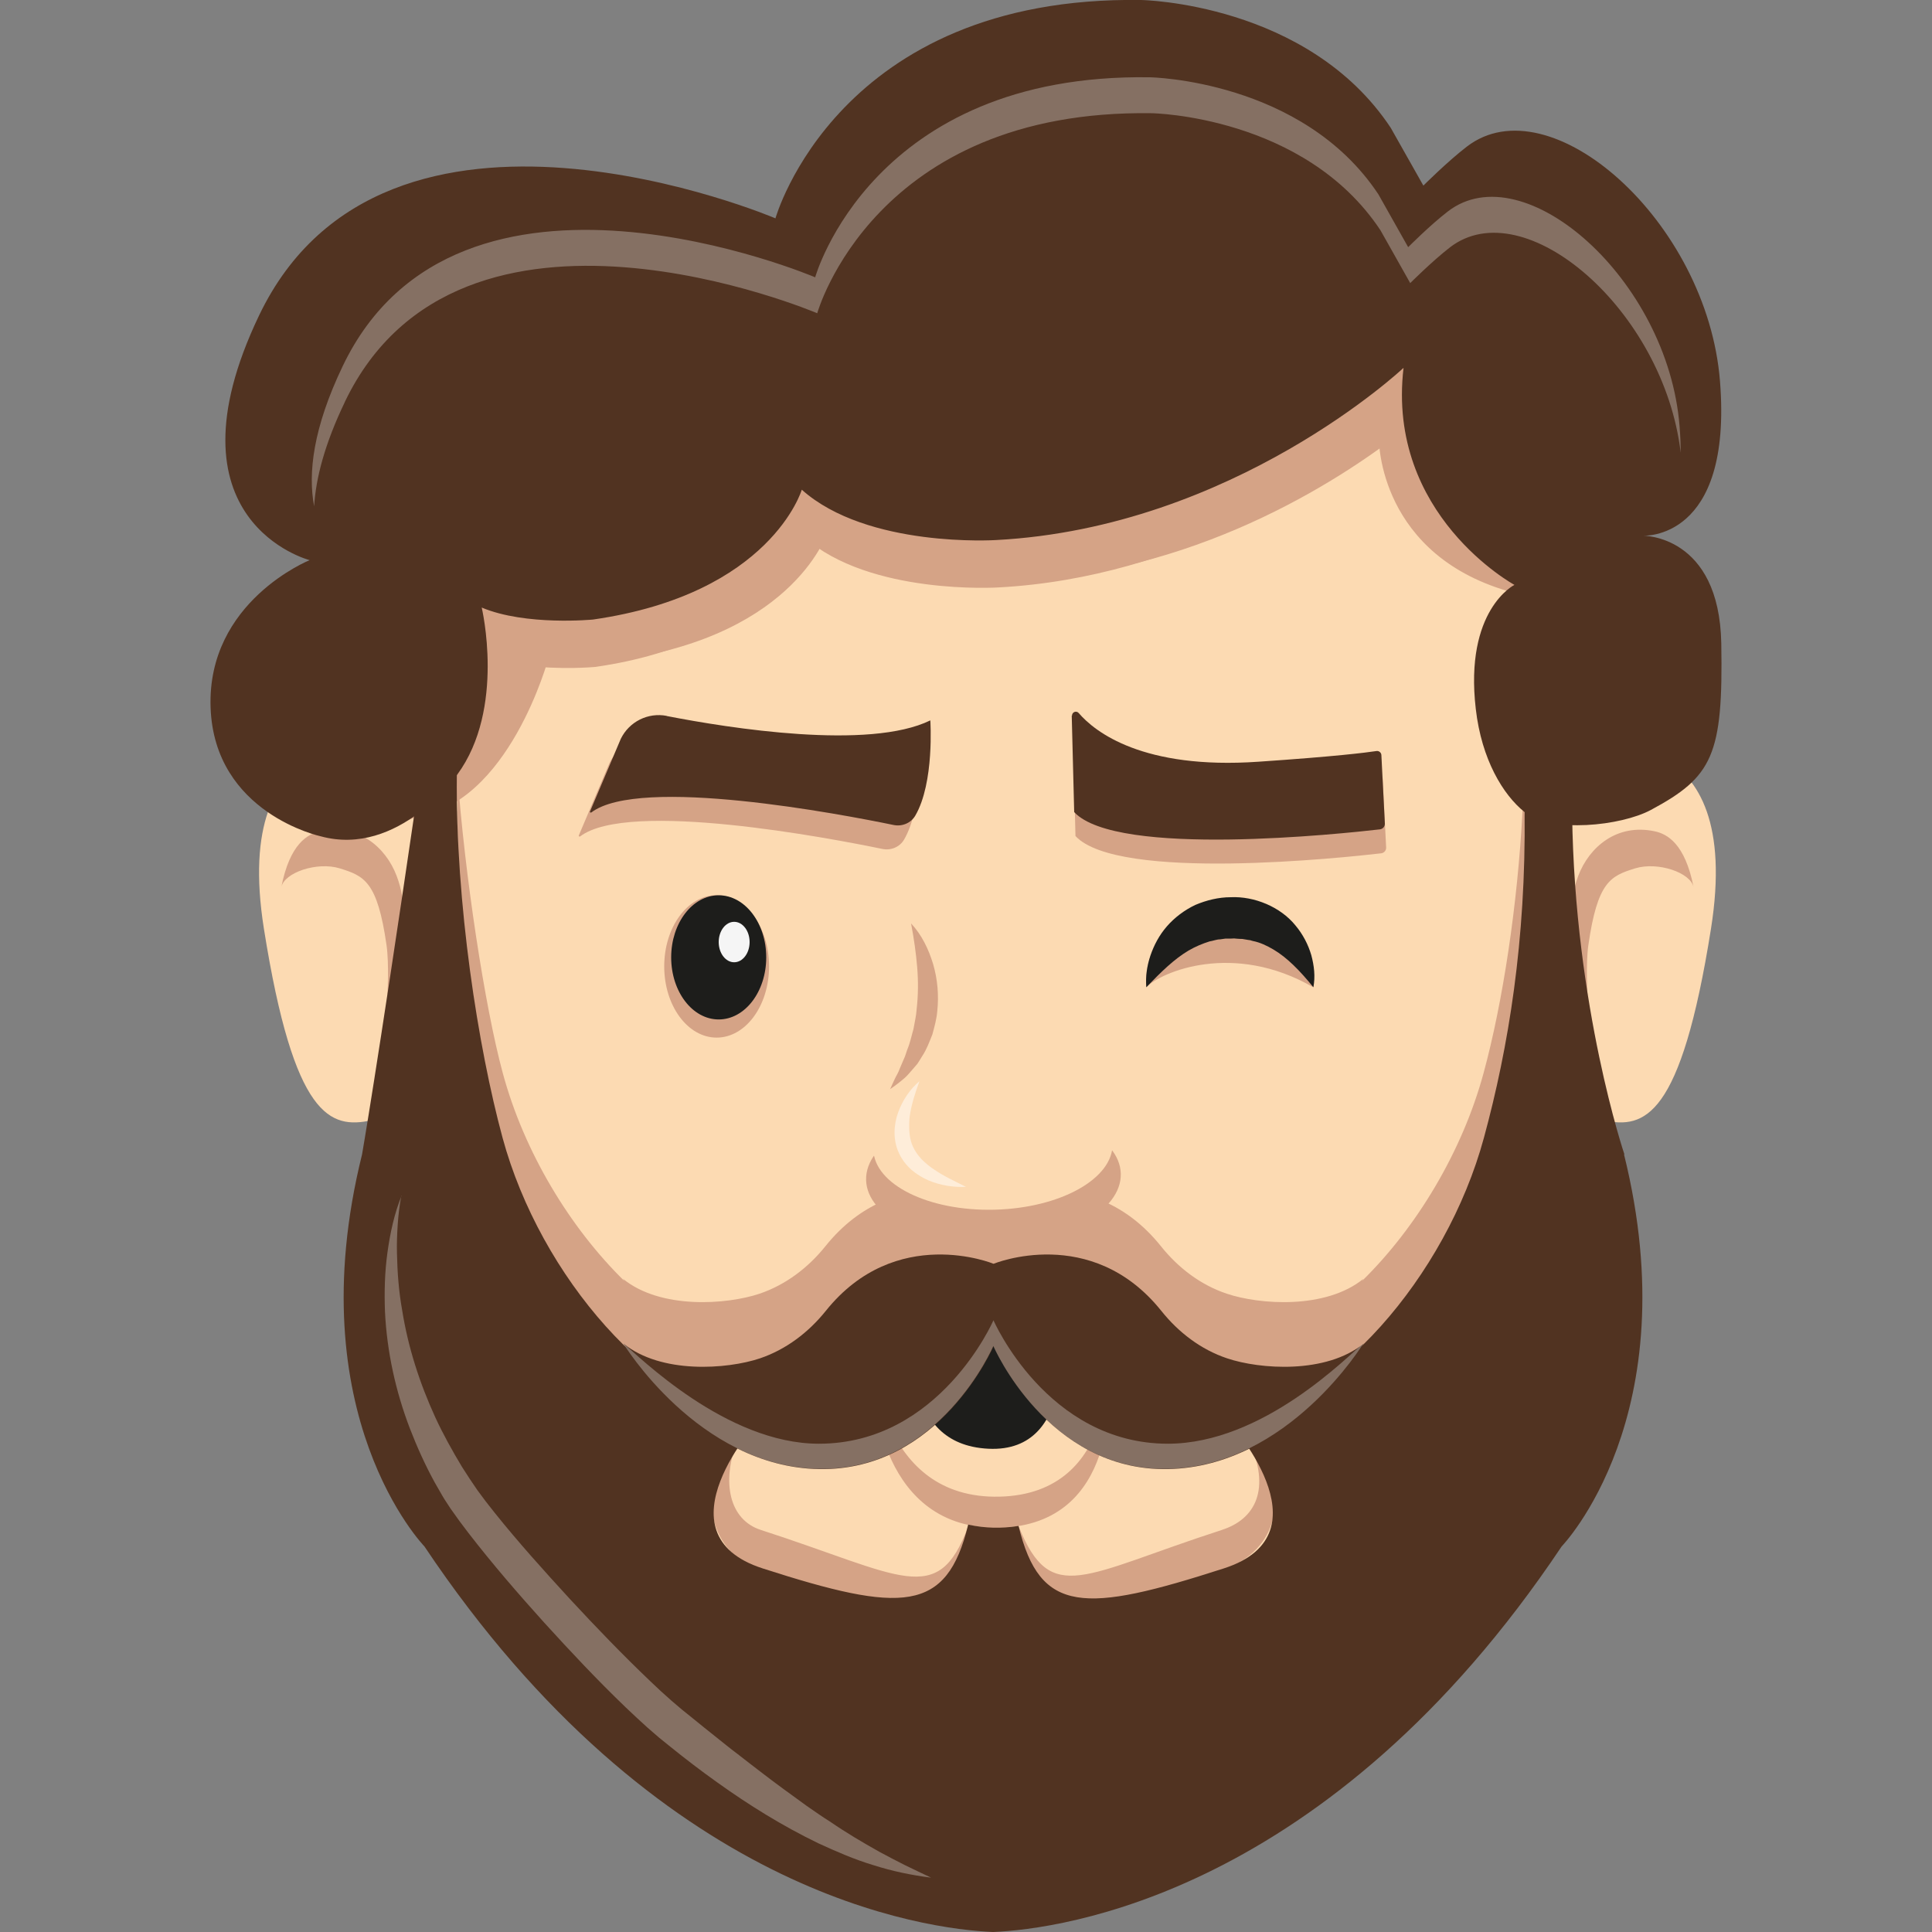 <?xml version="1.0" encoding="UTF-8"?>
<svg id="Layer_1" data-name="Layer 1" xmlns="http://www.w3.org/2000/svg" viewBox="0 0 150 150">
  <rect x="0" y="0" width="150" height="150" fill="#808080" stroke="none"/>
  <defs>
    <style>
      .cls-1, .cls-2 {
        fill: #fff;
      }

      .cls-3 {
        opacity: .5;
      }

      .cls-4 {
        fill: #f5f5f5;
      }

      .cls-2, .cls-5 {
        opacity: .3;
      }

      .cls-6 {
        fill: #fcdab2;
      }

      .cls-7 {
        fill: #513321;
      }

      .cls-8 {
        fill: #d5a386;
      }

      .cls-9 {
        fill: #1d1d1b;
      }
    </style>
  </defs>
  <path class="cls-6" d="m29.6,57.99s-11.71-2.24-9.11,14.12c2.34,14.75,5.18,15.53,8.31,14.88,2.65-.55,5.95-.09,6.67-14.2.66-12.8-5.87-14.8-5.87-14.8Z"/>
  <path class="cls-8" d="m24.87,64.54c-.97.2-2.37.95-3.03,4.35.22-1.15,2.79-2.01,4.54-1.47,1.9.59,2.92,1.01,3.63,5.96.21,1.47.07,3.87.07,3.87,0,0,2.37-4.91.71-9.26-.85-2.23-2.99-4.07-5.92-3.45Z"/>
  <path class="cls-6" d="m123.73,57.99s11.71-2.24,9.11,14.12c-2.34,14.75-5.18,15.53-8.31,14.88-2.65-.55-5.95-.09-6.67-14.2-.66-12.8,5.87-14.8,5.87-14.8Z"/>
  <path class="cls-8" d="m128.46,64.54c.97.2,2.37.95,3.03,4.35-.22-1.15-2.79-2.01-4.54-1.47-1.9.59-2.92,1.01-3.63,5.96-.21,1.47-.07,3.87-.07,3.87,0,0-2.37-4.91-.71-9.26.85-2.23,2.99-4.07,5.92-3.45Z"/>
  <path class="cls-6" d="m121.93,93.69c-1.91-11.25-1.61-26.96-1.74-36.83-.14-11.11-7.12-21.33-17-26.43-5.98-3.08-15.67-5.47-26.53-5.9-10.86.43-20.55,2.81-26.53,5.9-9.88,5.1-16.86,15.32-17,26.43-.12,9.86.17,25.58-1.74,36.83-1.57,9.28-.56,23.1,14.18,30.12,14.75,7.02,12.45,4.94,23.07,10.82,3.32,1.84,5.8,2.65,8.01,2.83,2.21-.18,4.69-.99,8.01-2.83,10.63-5.88,8.33-3.81,23.07-10.82,14.75-7.02,15.75-20.84,14.18-30.12Z"/>
  <path class="cls-8" d="m118.38,63s-.12-.08-.17-.07c-.38,7.29-1.53,14.89-3.03,20.4-1.66,6.1-5.21,11.99-9.44,16.13.07-.11.11-.17.11-.17-2.92,2.38-8.06,2.01-10.61,1.15-2.03-.68-3.77-2.01-5.11-3.69-5.44-6.78-13.02-3.65-13.02-3.65,0,0,0,0,0,0,0,0,0,0,0,0,0,0-7.58-3.13-13.02,3.65-1.34,1.67-3.08,3-5.11,3.69-2.56.86-7.69,1.23-10.61-1.15,0,0,.04.06.11.17-4.24-4.15-7.79-10.03-9.44-16.13-1.42-5.22-2.97-15.54-3.52-23.17-.08.02.05,2.81-.03,2.83.09,9.53,1.75,19.92,3.55,26.54,1.66,6.1,5.21,11.99,9.44,16.13-.07-.11-.11-.17-.11-.17,2.92,2.38,8.06,2.01,10.61,1.15,2.03-.68,3.77-2.01,5.11-3.69,5.44-6.78,13.02-3.65,13.02-3.65,0,0,0,0,0,0h0s7.58-3.12,13.02,3.65c1.34,1.67,3.08,3.01,5.11,3.69,2.56.86,7.69,1.23,10.61-1.15,0,0-.04.06-.11.17,4.24-4.15,7.79-10.03,9.44-16.13,1.9-7.01,3.33-15.31,3.22-25.27,0-.02-.03-1.23-.03-1.26Z"/>
  <path class="cls-8" d="m116.66,31.56l-5.98-2.08c-.02-.32-.05-.65-.08-.97,0-.02,0-.07-.02-.12-3.13-.19-5.52-2.74-5.84-5.86-.06-.55-.01-1.1.1-1.62-2.46-.65-4.65-1.87-6.7-3.49-.51-.41-1.02-.84-1.5-1.29-.02-.02-.05-.04-.07-.06-.3-.15-.39-.21-.37-.21-.05-.03-.1-.06-.16-.08-.14-.06-.27-.12-.41-.19-.58-.04-1.23-.28-1.81-.39-.16-.03-.28-.05-.35-.06-.25-.01-.5-.02-.74-.02-.57-.01-1.13,0-1.7.02-1.23.04-2.46.15-3.69.29-1.34.15-2.68.33-4.02.5-.49.06-.97.12-1.46.17-.04,0-.64.09-.7.09-.26.06-.51.12-.77.18-3.02.76-5.49,1.88-7.69,3.12-2.78,1.57-5.27,3.52-7.97,5.2-3.3,2.06-6.47,2.97-10.34,2.82-2.59-.1-3.98,1.1-6.68,2.45-3.29,1.64-6.7,2.85-10.11,4.2-.78.31-1.55.63-2.31.98-.1.04-.57.31-.81.43-.08.05-.15.1-.17.11-.11.07-.19.12-.24.14-.05.06-.11.13-.2.23-.06.07-.11.14-.17.2-.11.55-.6,1.19-.82,1.73-.07.15-.12.31-.18.46,0,0,0,.01,0,.02-.45,1.73-1.24,3.46-1.86,5.15-.47,1.27-.96,2.52-1.47,3.76.58-.23,1.19-.37,1.81-.4s1.2.02,1.75.16l-1.66,4.94-.97,11.89c7.34-.9,10.4-12.31,10.4-12.31,2.8.39,5.53.13,5.53.13,13.82-1.99,16.2-10.08,16.2-10.08,5.09,4.54,15.07,3.91,15.07,3.91,14.33-.76,25.46-8.37,29.74-11.76l-.18.27s-.07,9.12,10.53,11.92c9.55,2.52-.92-14.48-.92-14.48Z"/>
  <path class="cls-8" d="m118.54,31.02l-5.98-2.08c-.02-.32-.05-.65-.08-.97,0-.02,0-.07-.02-.12-3.13-.19-5.52-2.74-5.84-5.86-.06-.55-.01-1.1.1-1.62-2.46-.65-4.65-1.87-6.7-3.49-.51-.41-1.02-.84-1.5-1.29-.02-.02-.05-.04-.07-.06-.3-.15-.39-.21-.37-.21-.05-.03-.1-.06-.16-.08-.14-.06-.27-.12-.41-.19-.58-.04-1.23-.28-1.81-.39-.16-.03-.28-.05-.35-.06-.25-.01-.5-.02-.74-.02-.57-.01-1.13,0-1.7.02-1.23.04-2.46.15-3.69.29-1.34.15-2.68.33-4.02.5-.49.06-.97.12-1.46.17-.04,0-.64.09-.7.09-.26.06-.51.12-.77.18-3.02.76-5.49,1.88-7.69,3.12-2.78,1.57-5.27,3.52-7.97,5.2-3.3,2.06-6.47,2.97-10.34,2.82-2.59-.1-3.98,1.1-6.68,2.45-3.29,1.64-6.7,2.85-10.11,4.2-.78.31-1.55.63-2.31.98-.1.04-.57.31-.81.43-.08.05-.15.1-.17.11-.11.07-.19.12-.24.14-.05.06-.11.13-.2.23-.06.07-.11.14-.17.2-.11.55-.6,1.19-.82,1.73-.07.15-.12.31-.18.46,0,0,0,.01,0,.02-.45,1.73-1.24,3.46-1.86,5.15-.47,1.27-.96,2.52-1.47,3.76.58-.23,1.19-.37,1.81-.4s1.2.02,1.75.16l-1.66,4.94-.97,11.89c7.34-.9,10.4-12.31,10.4-12.31,2.8.39,5.53.13,5.53.13,13.82-1.99,16.2-10.08,16.2-10.08,5.09,4.54,15.07,3.91,15.07,3.91,14.33-.76,25.46-8.37,29.74-11.76l-.18.27s-.07,9.12,10.53,11.92c9.55,2.52-.92-14.48-.92-14.48Z"/>
  <path class="cls-7" d="m60.2,16.97S65.03-.35,88.59,0c0,0,12.95.2,19.39,9.93l2.53,4.48s1.88-1.88,3.38-3.03c6.44-4.95,18.66,5.77,19.65,18.22.99,12.45-6,11.99-6,11.99,0,0,5.95-.09,6.1,8.38.15,8.65-.67,10.34-5.46,12.91-2.32,1.25-7.74,1.82-9.8.18-1.69-1.35-3.35-4.1-3.8-8.01-.9-7.71,3-9.64,3-9.64,0,0-9.95-5.41-8.61-16.85,0,0-13.16,12.4-31.65,13.37,0,0-9.98.64-15.07-3.91,0,0-2.38,8.09-16.2,10.08,0,0-5.23.51-8.65-.93,0,0,1.87,7.85-1.9,12.97,0,0-4.54,6.44-10.6,4.79,0,0-8.27-1.78-8.55-10.01-.28-8.23,7.69-11.43,7.69-11.43,0,0-11.59-2.99-3.92-19.01,9.79-20.44,40.08-7.53,40.08-7.53Z"/>
  <path class="cls-2" d="m26.77,31.21c8.96-18.71,36.68-6.89,36.68-6.89,0,0,4.41-15.86,25.98-15.53,0,0,11.85.19,17.75,9.09l2.31,4.1s1.72-1.72,3.09-2.78c5.77-4.43,16.61,4.87,17.91,15.96,0-.65-.03-1.34-.09-2.08-.9-11.39-12.09-21.2-17.98-16.67-1.37,1.05-3.09,2.78-3.09,2.78l-2.31-4.1c-5.9-8.9-17.75-9.09-17.75-9.09-21.57-.33-25.98,15.53-25.98,15.53,0,0-27.72-11.82-36.68,6.89-2.3,4.8-2.71,8.32-2.22,10.89.13-2.18.82-4.84,2.38-8.09Z"/>
  <path class="cls-8" d="m94.88,118.78c-10.8,3.49-13.27,5.94-15.77-.22l-1.98-.05-1.98.05c-2.35,6.3-5.13,3.76-16.09.22-2.44-.79-3.07-3.72-1.81-6.91-3.54,4.14-1.96,8.82,1.81,10.03,10.8,3.48,14.97,4.72,16.19-2.89l2.03.73,1.55-.79c1.19,7.61,5.24,6.43,16.04,2.95,3.76-1.21,5.86-5.19,2.1-10.03,1.71,3.72.52,6.07-2.1,6.91Z"/>
  <path class="cls-8" d="m67.88,108.04s.38,10.8,9.74,10.57c9.36-.23,8.43-11.02,8.43-11.02l-18.17.45Z"/>
  <path class="cls-6" d="m67.82,105.63s.43,10.8,9.79,10.57c9.36-.23,8.38-11.02,8.38-11.02l-18.17.45Z"/>
  <path class="cls-9" d="m71.14,103.82s-1.36,8.32,5.6,8.66c6.96.34,5.52-9.44,5.52-9.44h-11.23l.11.79Z"/>
  <ellipse class="cls-8" cx="77.13" cy="91.37" rx="9.89" ry="5.21" transform="translate(-2.24 1.94) rotate(-1.42)"/>
  <ellipse class="cls-6" cx="77.09" cy="89.02" rx="9.29" ry="4.9" transform="translate(-2.18 1.94) rotate(-1.42)"/>
  <path class="cls-8" d="m70.75,71.71c.82.88,1.35,1.99,1.7,3.15.34,1.16.45,2.41.32,3.64-.05.62-.22,1.22-.38,1.81-.23.57-.44,1.16-.78,1.67l-.24.39c-.08.13-.16.26-.27.37-.2.23-.39.46-.6.69-.2.23-.44.41-.67.6-.24.19-.47.36-.72.53.12-.28.25-.55.37-.81.12-.26.28-.49.37-.77.11-.26.22-.52.33-.77.12-.24.18-.52.28-.77.21-.5.31-1.03.46-1.54.09-.53.22-1.04.25-1.57.12-1.06.13-2.13.04-3.23-.09-1.1-.25-2.21-.47-3.38Z"/>
  <path class="cls-7" d="m126.12,89.63s-3.87-11.42-4.06-26.43c-.02-1.32-3.7-1.05-3.69-.14.11,9.96-1.25,18.27-3.16,25.28-2.93,10.79-11.78,20.91-19.9,21.92,0,0,8.09,8.81-.29,11.51-10.8,3.48-14.27,3.59-15.94-3.3l-.12.02c-1.22.19-2.47.16-3.69-.1l-.1-.02c-1.67,6.89-5.16,6.88-15.96,3.4-8.38-2.7-.29-11.51-.29-11.51-8.12-1.01-16.97-11.14-19.9-21.92-1.9-7.01-3.66-18.22-3.55-28.19,0-.91-3.11,1.75-3.3,3.05-2.92,19.92-4.06,26.43-4.06,26.43-5.03,20.27,4.84,30.43,4.84,30.43,18.11,27.08,38.95,29.72,44.15,29.94,5.2-.22,26.04-2.86,44.15-29.94,0,0,9.86-10.16,4.84-30.43Z"/>
  <path class="cls-7" d="m95.27,105.46c-2.03-.68-3.77-2.01-5.11-3.69-5.44-6.78-13.02-3.65-13.02-3.65,0,0,0,0,0,0,0,0,0,0,0,0,0,0-7.58-3.13-13.02,3.65-1.34,1.67-3.08,3-5.11,3.69-2.56.86-7.69,1.23-10.61-1.15,0,0,5.82,9.59,15.2,9.75,9.39.17,13.54-9.54,13.54-9.54,0,0,0,0,0,.01,0,0,0-.01,0-.01,0,0,4.16,9.71,13.54,9.54,9.39-.17,15.2-9.75,15.2-9.75-2.92,2.38-8.06,2.01-10.61,1.15Z"/>
  <path class="cls-2" d="m90.68,112.09c-9.39,0-13.55-9.59-13.55-9.59,0,0,0,0,0,.01,0,0,0,0,0,0,0,0-4.16,9.58-13.55,9.58-7.2,0-13.96-6.78-15.2-7.8,0,0,5.82,9.59,15.2,9.75,9.39.17,13.54-9.54,13.54-9.54,0,0,0,0,0,.01,0,0,0-.01,0-.01,0,0,4.16,9.71,13.54,9.54,9.39-.17,15.2-9.75,15.2-9.75-1.24,1.01-7.79,7.8-15.2,7.8Z"/>
  <ellipse class="cls-8" cx="55.64" cy="75.03" rx="4.07" ry="5.53"/>
  <ellipse class="cls-9" cx="55.8" cy="74.33" rx="3.69" ry="4.82"/>
  <ellipse class="cls-4" cx="57" cy="73.14" rx="1.2" ry="1.57"/>
  <path class="cls-8" d="m50.89,57.45c4.87.95,15.71,2.67,20.47.34,0,0,.33,4.83-1.17,7.4-.34.58-1.03.86-1.69.72-4.02-.83-19.7-3.83-23.46-.97-.05.04-.13-.02-.1-.08l2.39-5.64c.65-1.33,2.11-2.06,3.56-1.78Z"/>
  <path class="cls-7" d="m51.76,55.59c4.87.95,15.71,2.67,20.47.34,0,0,.33,4.83-1.17,7.4-.34.58-1.03.86-1.69.72-4.02-.83-19.7-3.83-23.46-.97-.05.04-.13-.02-.1-.08l2.39-5.64c.65-1.33,2.11-2.06,3.56-1.78Z"/>
  <path class="cls-8" d="m89,76.65c-.07-.83.07-1.66.33-2.46.27-.8.63.02,1.22-.66.59-.68,1.35-1.26,2.21-1.67.87-.37,1.82-.6,2.74-.6,1.84-.09,3.87.75,5.03,2.18.59.7.84-.02,1.08.8.22.82.51,1.58.35,2.41-6.19-3.58-11.82-1.19-12.96,0Z"/>
  <path class="cls-9" d="m89,76.65c-.07-.83.05-1.66.32-2.46.27-.8.68-1.58,1.27-2.26.59-.68,1.35-1.26,2.21-1.67.87-.37,1.82-.6,2.74-.6,1.84-.09,3.87.75,5.03,2.18.59.7,1,1.5,1.24,2.32.22.82.32,1.66.16,2.49-1.03-1.27-2.03-2.3-3.1-2.93-.53-.31-1.04-.55-1.59-.66-.07-.02-.13-.03-.2-.06l-.21-.03-.41-.07c-.14,0-.29-.01-.43-.02l-.21-.02c-.07,0-.15.01-.22.01h-.44c-.15.01-.28.05-.42.06-.29,0-.55.12-.83.16-.54.17-1.08.39-1.63.71-1.1.65-2.13,1.65-3.27,2.84Z"/>
  <path class="cls-8" d="m83.33,57.42c0-.28.34-.41.52-.2,1.26,1.47,4.99,4.4,13.95,3.78,6.03-.41,8.37-.71,9.17-.83.19-.03.37.12.38.31l.27,5.32c.01.22-.15.42-.38.45-2.86.33-20.44,2.22-23.74-1.34l-.19-7.48Z"/>
  <path class="cls-7" d="m83.23,55.56c0-.28.34-.41.52-.2,1.26,1.47,4.99,4.4,13.95,3.78,6.03-.41,8.37-.71,9.17-.83.19-.03.37.12.38.31l.27,5.32c.01.22-.15.42-.38.45-2.86.33-20.44,2.22-23.74-1.34l-.19-7.48Z"/>
  <g class="cls-5">
    <path class="cls-1" d="m31.16,92.83c-.14.74-.23,1.49-.28,2.23-.05.75-.08,1.49-.06,2.23.03,1.49.14,2.96.4,4.41.46,2.91,1.37,5.71,2.58,8.35.61,1.32,1.32,2.59,2.07,3.84.39.61.79,1.23,1.19,1.8.42.58.86,1.16,1.33,1.74,1.84,2.3,3.85,4.53,5.86,6.72,2.03,2.19,4.1,4.34,6.24,6.38.53.51,1.07,1.01,1.62,1.49l.82.7.87.7c.58.47,1.15.94,1.74,1.4.58.46,1.16.94,1.75,1.38.59.45,1.17.92,1.76,1.36l.88.67.89.66,1.8,1.31c.61.42,1.21.85,1.84,1.24,1.22.84,2.49,1.59,3.79,2.32.65.35,1.31.7,1.99,1.04.67.33,1.36.65,2.05.98-1.51-.19-3.01-.5-4.48-.97-1.47-.44-2.89-1.06-4.28-1.7-2.77-1.34-5.38-2.96-7.85-4.73-1.24-.88-2.45-1.81-3.63-2.76l-.89-.72-.89-.77c-.57-.52-1.14-1.04-1.69-1.57-2.21-2.12-4.28-4.33-6.32-6.57-2.03-2.25-4.01-4.54-5.89-6.97-.47-.61-.93-1.23-1.38-1.88-.21-.33-.45-.67-.64-1l-.58-1.01c-.75-1.36-1.39-2.78-1.95-4.23-1.11-2.9-1.78-5.97-1.93-9.05-.06-1.54-.02-3.08.19-4.6.21-1.51.53-3.02,1.1-4.42Z"/>
  </g>
  <g class="cls-3">
    <path class="cls-1" d="m71.39,83.94c-.34.91-.62,1.8-.75,2.67.06-.36-.28,1.3.24,2.41.16.35.39.68.67.98.29.29.62.57.99.81.73.51,1.59.89,2.46,1.34-.98.04-1.97-.11-2.9-.5-.47-.2-.92-.47-1.33-.82-.4-.36-.75-.8-.98-1.31-.48-1.03-.4-2.2-.06-3.15.35-.96.92-1.81,1.67-2.44Z"/>
  </g>
</svg>